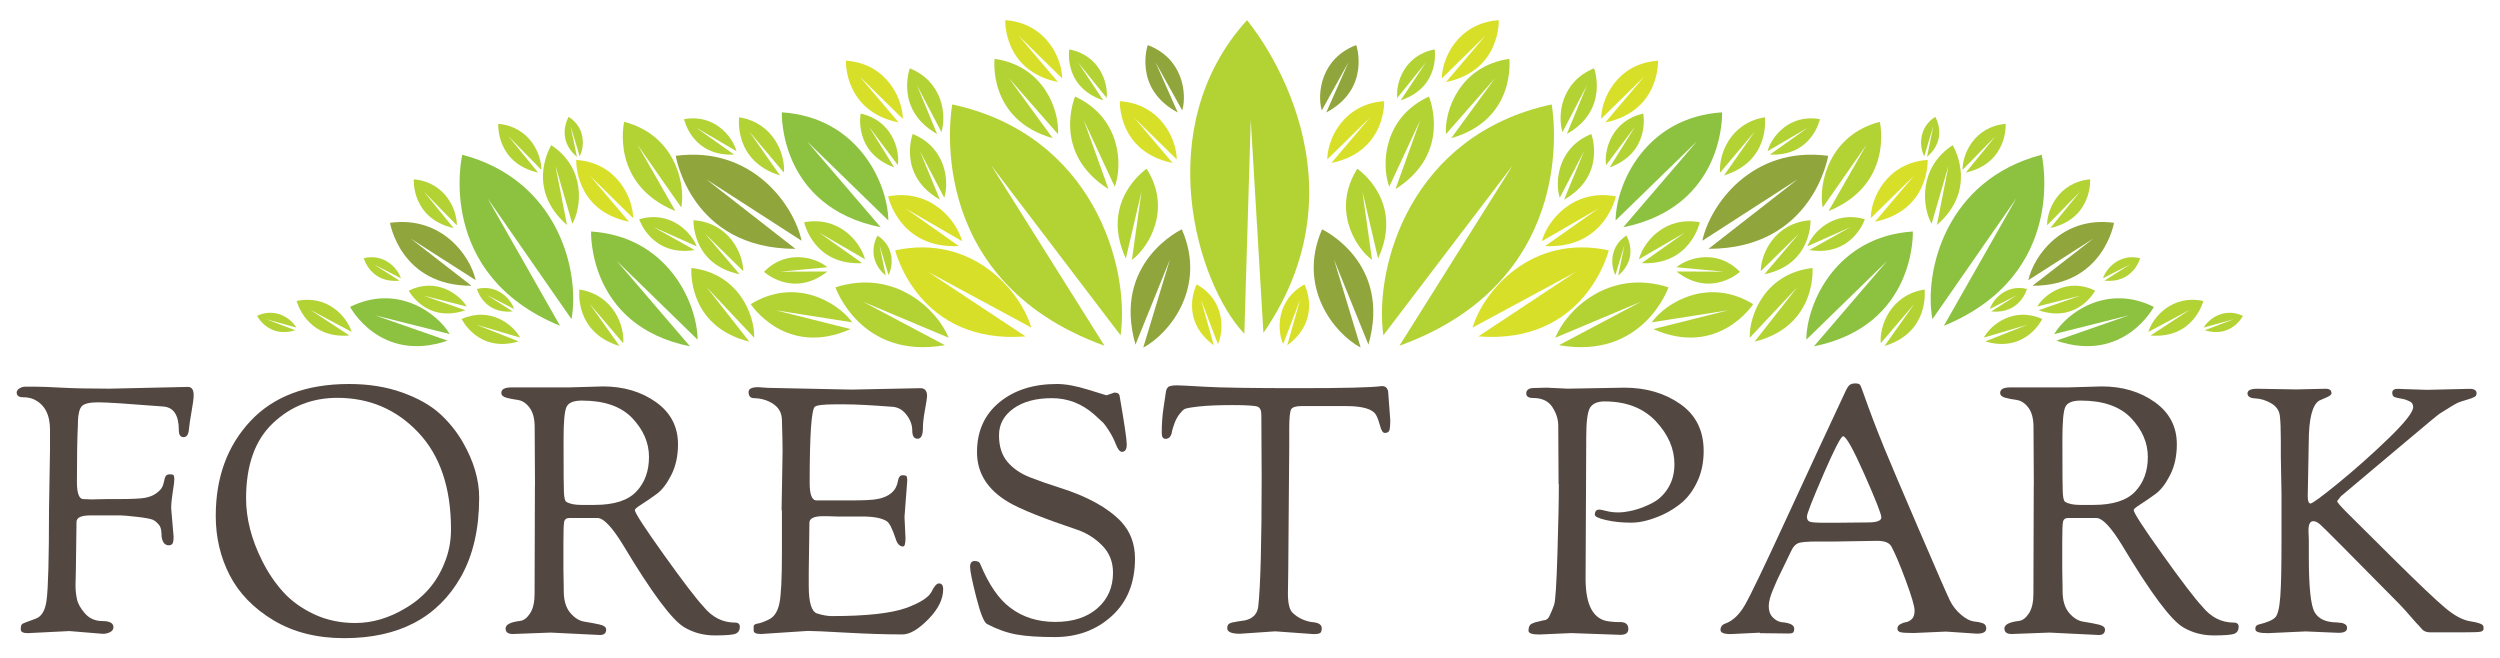 <?xml version="1.0" encoding="UTF-8"?><svg id="a" xmlns="http://www.w3.org/2000/svg" viewBox="0 0 300 79"><defs><style>.b{fill:#b3d234;}.c{fill:#534741;}.d{fill:#90a53b;}.e{fill:#d8df29;}.f{fill:#8cc23f;}</style></defs><g><path class="c" d="M2,47.11c0-.19,.11-.36,.33-.5,.22-.14,.47-.21,.74-.21h1.12c.66,0,1.73,.04,3.2,.12,1.47,.08,3.4,.12,5.77,.12l9.38-.21c.47,0,.7,.33,.7,.99,0,.36-.08,1.01-.25,1.94-.17,.94-.28,1.69-.33,2.25-.06,.56-.27,.85-.64,.85s-.56-.28-.56-.83c0-1.82-.63-2.77-1.9-2.85-4.16-.33-6.75-.5-7.77-.5s-1.67,.15-1.96,.45c-.29,.3-.45,.92-.48,1.86v.33c-.08,1.49-.12,3.79-.12,6.9,0,1.35,.25,2.04,.74,2.07l1.03,.04,1.78-.04h1.28c1.65,0,2.75-.05,3.29-.14,.54-.1,.98-.26,1.32-.5,.34-.23,.58-.46,.72-.68,.14-.22,.23-.48,.29-.78,.05-.3,.12-.52,.21-.66,.08-.14,.25-.21,.5-.21s.4,.04,.45,.12c.05,.08,.08,.24,.08,.48s-.06,.74-.19,1.51c-.12,.77-.19,1.43-.19,1.98l.29,3.39c0,.44-.05,.72-.14,.85-.1,.12-.24,.19-.43,.19-.47,0-.76-.34-.87-1.03,0-.61-.07-1.03-.21-1.28-.28-.39-.56-.64-.85-.76-.29-.12-.93-.24-1.92-.35-.99-.11-1.64-.17-1.94-.17h-3.6c-1.13,0-1.69,.26-1.69,.78l-.08,5.95-.04,1.65c0,.55,.05,1.1,.17,1.65,.11,.55,.43,1.13,.97,1.74,.54,.61,1.24,.91,2.11,.91s1.3,.25,1.3,.74c0,.25-.13,.44-.39,.58-.26,.14-.56,.21-.89,.21l-4.01-.33-5,.25c-.55,0-.83-.15-.83-.45,0-.36,.06-.58,.19-.66,.12-.08,.65-.29,1.59-.62,.72-.25,1.16-.99,1.32-2.23,.19-1.41,.29-5.03,.29-10.87l.12-7.19v-2.4c0-1.82-.65-3.03-1.94-3.64-.39-.17-.83-.25-1.32-.25s-.74-.19-.74-.58Z"/><path class="c" d="M25.89,61.91c0-4.63,1.39-8.42,4.17-11.39,2.78-2.96,6.72-4.44,11.82-4.44,2.37,0,4.5,.34,6.41,1.03s3.4,1.54,4.5,2.54c1.1,1.01,2.03,2.16,2.77,3.45,1.29,2.26,1.94,4.46,1.94,6.61,0,3.75-.73,6.92-2.19,9.51-2.78,4.9-7.45,7.36-14.01,7.36-3.28,0-6.11-.72-8.49-2.15-2.38-1.43-4.13-3.24-5.25-5.41-1.12-2.18-1.67-4.55-1.67-7.11Zm3.64-2.11c0,2.45,.65,4.96,1.94,7.52,.69,1.38,1.52,2.61,2.5,3.7,.98,1.09,2.22,1.98,3.72,2.69,1.5,.7,3.15,1.05,4.94,1.05,2.04,0,4.05-.59,6.03-1.78,2.2-1.29,3.76-3.1,4.67-5.41,.52-1.24,.79-2.59,.79-4.05,0-4.99-1.31-8.86-3.93-11.63-2.62-2.77-5.86-4.15-9.71-4.15-3.03,0-5.61,1.02-7.75,3.06-2.14,2.04-3.2,5.04-3.2,9.01Z"/><path class="c" d="M64.2,58.23l-.04-6.98c0-1.02-.21-1.8-.62-2.34s-.88-.84-1.38-.91c-.51-.07-.97-.16-1.38-.27-.41-.11-.62-.3-.62-.58,0-.44,.4-.66,1.2-.66h6.86l4.13-.12c2.48,0,4.6,.63,6.36,1.88,1.76,1.25,2.65,2.94,2.65,5.06,0,1.41-.27,2.64-.81,3.7-.54,1.06-1.13,1.83-1.78,2.29-.65,.47-1.24,.88-1.78,1.22-.54,.34-.81,.57-.81,.68,0,.33,1.16,2.12,3.47,5.35,2.31,3.24,3.9,5.31,4.75,6.22,1.05,1.3,2.31,1.94,3.8,1.94,.39,0,.58,.17,.58,.5,0,.41-.17,.69-.5,.83-.33,.14-1.16,.21-2.5,.21s-2.54-.32-3.62-.95c-1.49-.85-3.95-4.16-7.4-9.92-1.32-2.15-2.34-3.22-3.06-3.22h-3.39c-.33,0-.53,.14-.6,.41-.07,.28-.1,1.09-.1,2.44v3.35l.04,2.19v.37c0,1.13,.26,2,.78,2.62,.52,.62,1.11,.98,1.76,1.07,.65,.1,1.23,.21,1.76,.33,.52,.12,.79,.32,.79,.6,0,.44-.25,.66-.74,.66l-5.91-.29-4.55,.17c-.58,0-.87-.22-.87-.66,0-.47,.58-.77,1.74-.91,.44-.05,.84-.36,1.2-.91,.36-.55,.54-1.34,.54-2.36l.04-13.02Zm3.43-4.46c0,2.84,.01,4.59,.04,5.27,.03,.68,.12,1.07,.29,1.18,.41,.25,1.01,.37,1.78,.37h1.61c2.34,0,4.02-.54,5.02-1.61,1.01-1.07,1.51-2.46,1.51-4.15s-.67-3.24-2-4.65c-1.34-1.41-3.36-2.11-6.06-2.11-1.02,0-1.64,.27-1.86,.81s-.33,1.78-.33,3.74v1.16Z"/><path class="c" d="M93.79,61.25l.12-7.15c0-.74-.03-2-.08-3.76-.03-.8-.37-1.42-1.03-1.86-.66-.44-1.43-.68-2.31-.7-.44,0-.66-.25-.66-.74,0-.39,.39-.58,1.16-.58l1.12,.08,10.08,.21,8.27-.17c.52,0,.79,.32,.79,.95,0,.17-.08,.71-.25,1.63-.17,.92-.25,1.65-.25,2.17,0,.88-.21,1.32-.64,1.32s-.64-.33-.64-.99-.23-1.29-.7-1.9c-.47-.61-1.05-.92-1.74-.95-2.48-.19-4.38-.29-5.7-.29h-1.07c-1.43,0-2.26,.1-2.48,.29-.41,.36-.62,3.4-.62,9.13,0,1.38,.26,2.08,.79,2.11h4.05c1.65,0,2.75-.05,3.31-.17,1.43-.27,2.25-.99,2.44-2.15,.08-.47,.26-.7,.54-.7s.44,.04,.5,.12c.05,.08,.08,.26,.08,.54l-.33,4.34,.12,2.52c0,.69-.1,1.03-.29,1.03-.41,0-.72-.33-.91-.99-.39-1.16-.73-1.83-1.03-2.03-.58-.39-1.58-.58-3.02-.58h-2.98l-1.32-.04h-.29c-1.13,0-1.69,.26-1.69,.79l-.08,5.95v1.65c0,1.98,.34,3.08,1.01,3.29,.68,.21,1.26,.31,1.76,.31,4.13,0,7.12-.33,8.97-.99,1.63-.61,2.62-1.24,2.98-1.9,.33-.69,.63-1.03,.91-1.03,.33,0,.5,.23,.5,.7,0,1.19-.59,2.38-1.78,3.6-1.19,1.21-2.22,1.82-3.1,1.82-1.98,0-4.22-.07-6.72-.21-2.49-.14-4.04-.21-4.65-.21l-5.62,.37c-.58,0-.87-.14-.87-.41v-.5c0-.17,.14-.27,.41-.33,.3-.03,.77-.19,1.41-.5,.63-.3,1.05-.94,1.26-1.9,.21-.96,.31-2.99,.31-6.08v-5.13Z"/><path class="c" d="M132.77,47.44l.95-.33c.36,0,.56,.11,.62,.33,.58,3.33,.87,5.3,.87,5.89s-.19,.89-.58,.89c-.25,0-.49-.3-.72-.89s-.51-1.14-.83-1.63c-.32-.5-.54-.81-.68-.95-.14-.14-.5-.47-1.07-.99-1.49-1.32-3.19-1.98-5.1-1.98s-3.45,.41-4.61,1.24-1.74,1.9-1.74,3.22,.34,2.38,1.01,3.18c.68,.8,1.58,1.42,2.71,1.86,1.13,.44,2.31,.85,3.55,1.24,3.33,1.05,5.8,2.41,7.4,4.09,1.1,1.19,1.65,2.66,1.65,4.42,0,2.89-.92,5.19-2.77,6.88-1.85,1.69-4.13,2.54-6.86,2.54-1.9,0-3.43-.1-4.59-.31-1.16-.21-2.34-.63-3.55-1.26-.36-.22-.79-1.29-1.28-3.22s-.74-3.13-.74-3.62,.19-.72,.56-.72,.6,.14,.68,.41c1.02,2.45,2.22,4.19,3.6,5.21,1.49,1.13,3.29,1.69,5.39,1.69s3.79-.54,5.04-1.63,1.88-2.51,1.88-4.28c0-1.29-.43-2.38-1.28-3.24-.85-.87-1.83-1.49-2.93-1.88-4.11-1.38-6.89-2.49-8.35-3.35-2.51-1.49-3.76-3.49-3.76-5.99s.89-4.5,2.67-5.97c1.78-1.47,4.08-2.21,6.92-2.21,1.05,0,2.29,.23,3.74,.68s2.18,.68,2.21,.68Z"/><path class="c" d="M141.24,46.24c.36,0,1.48,.06,3.37,.17,1.89,.11,5.6,.17,11.14,.17s8.89-.08,10.04-.25c.3,0,.51,.08,.62,.25,.11,.17,.17,.32,.17,.45l.25,3.35c0,.69-.04,1.12-.12,1.3-.08,.18-.26,.27-.54,.27-.22,0-.41-.28-.56-.85-.15-.56-.31-1-.48-1.3-.41-.72-1.61-1.07-3.6-1.07h-5.37c-.66,0-1.07,.13-1.22,.39-.15,.26-.23,1.01-.23,2.25v2.03l-.12,15.13-.04,2.69c0,1.18,.19,1.96,.56,2.31s.78,.63,1.22,.81c.44,.18,.81,.28,1.12,.31,.77,.06,1.16,.3,1.16,.74,0,.3-.07,.5-.21,.58-.14,.08-.4,.12-.79,.12l-4.59-.33-4.22,.29c-1.02,0-1.53-.22-1.53-.66,0-.28,.08-.46,.25-.56s.49-.18,.97-.25c.48-.07,.79-.12,.93-.14,.94-.22,1.46-.77,1.57-1.65,.27-2.42,.41-7.63,.41-15.62l-.04-7.4c0-.52-.15-.85-.45-.97-.3-.12-1.31-.19-3.02-.19s-3.05,.06-4.03,.17c-.98,.11-1.55,.21-1.72,.31-.17,.1-.37,.3-.6,.6-.23,.3-.43,.65-.58,1.05-.15,.4-.25,.72-.31,.97-.08,.63-.34,.95-.79,.95-.3,0-.45-.23-.45-.7,0-1.1,.07-2.1,.21-3,.14-.9,.21-1.41,.23-1.55,.01-.14,.03-.23,.04-.27,.01-.04,.03-.11,.04-.21,.01-.1,.03-.17,.06-.21,.03-.04,.06-.1,.1-.17s.09-.12,.15-.15c.05-.03,.12-.05,.21-.08,.17-.05,.43-.08,.79-.08Z"/><path class="c" d="M187.03,58.1l-.04-7.03c0-.74-.23-1.48-.7-2.21-.47-.73-1.24-1.1-2.31-1.1-.55,0-.83-.18-.83-.54,0-.44,.32-.66,.95-.66l1.53-.04,2.48,.12,6.82-.12c2.59,0,4.82,.65,6.7,1.96,1.87,1.31,2.81,3.19,2.81,5.64,0,1.35-.25,2.56-.74,3.62s-1.1,1.89-1.8,2.5c-.7,.61-1.5,1.12-2.38,1.53-1.41,.63-2.66,.95-3.76,.95s-2.11-.1-3.02-.31c-.91-.21-1.36-.42-1.36-.64,0-.41,.18-.62,.54-.62,.14,0,.42,.06,.85,.17,.43,.11,.9,.17,1.43,.17s1.14-.09,1.86-.27c.72-.18,1.46-.47,2.23-.87,.77-.4,1.41-1.01,1.9-1.82,.5-.81,.74-1.76,.74-2.83,0-1.85-.74-3.56-2.23-5.15-1.49-1.58-3.54-2.38-6.16-2.38-.85,0-1.43,.26-1.74,.76-.3,.51-.45,1.66-.45,3.45l-.08,17.07c0,3.2,.94,4.9,2.81,5.12,.47,.06,.85,.08,1.16,.08,.77-.05,1.16,.22,1.16,.83,0,.47-.32,.7-.95,.7l-5.91-.21-3.84,.17c-.85,0-1.28-.15-1.28-.45,0-.47,.15-.76,.45-.87,.14-.05,.23-.1,.29-.12,.05-.03,.19-.06,.39-.1,.21-.04,.34-.08,.41-.1,.07-.03,.16-.05,.27-.06,.11-.01,.19-.03,.23-.04,.04-.01,.11-.05,.21-.12,.1-.07,.17-.17,.23-.29,.05-.12,.13-.29,.23-.5,.1-.21,.22-.52,.37-.95,.15-.43,.28-2.44,.39-6.05,.11-3.61,.17-6.41,.17-8.39Z"/><path class="c" d="M211.21,75.92l-3.55,.17c-.8,0-1.2-.17-1.2-.5,0-.39,.21-.65,.62-.78,.88-.33,1.65-1.07,2.31-2.21,.66-1.14,2.32-4.6,4.98-10.37,2.66-5.77,5.02-10.86,7.09-15.27,.19-.41,.36-.67,.52-.78,.15-.11,.37-.17,.66-.17s.48,.06,.56,.17c.08,.11,.23,.48,.45,1.12,.22,.63,.39,1.12,.52,1.45,.12,.33,.32,.87,.6,1.61,.27,.74,.72,1.86,1.32,3.35,.61,1.49,1.99,4.75,4.15,9.77,2.16,5.03,3.41,7.88,3.74,8.56,.33,.68,.79,1.25,1.36,1.74,.58,.48,1.08,.74,1.51,.79,.43,.04,.78,.11,1.07,.21,.29,.1,.43,.31,.43,.64,0,.41-.37,.62-1.12,.62l-3.72-.25-3.84,.17c-.85,0-1.4-.03-1.63-.1-.23-.07-.35-.21-.35-.43s.11-.39,.33-.52c.22-.12,.45-.21,.7-.25,.25-.04,.48-.17,.7-.37,.22-.21,.33-.55,.33-1.03s-.34-1.66-1.03-3.53c-.69-1.87-1.27-3.25-1.74-4.13-.25-.47-.81-.7-1.69-.7l-5,.08h-2.19c-1.24,0-2.02,.07-2.34,.21-.32,.14-.58,.43-.79,.87-.21,.44-.5,1.05-.89,1.84-.39,.79-.65,1.33-.79,1.63-.14,.3-.3,.69-.5,1.16-.36,.83-.54,1.52-.54,2.07s.16,.99,.48,1.32c.32,.33,.67,.52,1.05,.58,1.02,.08,1.53,.34,1.53,.79,0,.19-.04,.34-.12,.43-.08,.1-.28,.14-.58,.14l-3.43-.04Zm7.6-18.99c-1.32,3.04-1.98,4.73-1.98,5.06s.12,.54,.37,.62c.25,.08,.83,.12,1.74,.12h1.28l3.93-.04c1.07,0,1.61-.2,1.61-.6s-.68-2.12-2.03-5.17c-1.35-3.04-2.2-4.57-2.56-4.57-.25,0-1.03,1.52-2.36,4.57Z"/><path class="c" d="M244.06,58.23l-.04-6.98c0-1.02-.21-1.8-.62-2.34s-.88-.84-1.38-.91c-.51-.07-.97-.16-1.38-.27-.41-.11-.62-.3-.62-.58,0-.44,.4-.66,1.2-.66h6.86l4.13-.12c2.48,0,4.6,.63,6.36,1.88,1.76,1.25,2.65,2.94,2.65,5.06,0,1.41-.27,2.64-.81,3.7-.54,1.06-1.13,1.83-1.78,2.29-.65,.47-1.24,.88-1.78,1.22-.54,.34-.81,.57-.81,.68,0,.33,1.16,2.12,3.47,5.35,2.31,3.24,3.9,5.31,4.75,6.22,1.05,1.3,2.31,1.94,3.8,1.94,.39,0,.58,.17,.58,.5,0,.41-.17,.69-.5,.83-.33,.14-1.16,.21-2.5,.21s-2.54-.32-3.62-.95c-1.49-.85-3.95-4.16-7.4-9.92-1.32-2.15-2.34-3.22-3.06-3.22h-3.39c-.33,0-.53,.14-.6,.41-.07,.28-.1,1.09-.1,2.44v3.35l.04,2.19v.37c0,1.13,.26,2,.78,2.62,.52,.62,1.11,.98,1.76,1.07,.65,.1,1.23,.21,1.76,.33,.52,.12,.79,.32,.79,.6,0,.44-.25,.66-.74,.66l-5.91-.29-4.55,.17c-.58,0-.87-.22-.87-.66,0-.47,.58-.77,1.74-.91,.44-.05,.84-.36,1.2-.91,.36-.55,.54-1.34,.54-2.36l.04-13.02Zm3.43-4.46c0,2.84,.01,4.59,.04,5.27,.03,.68,.12,1.07,.29,1.18,.41,.25,1.01,.37,1.78,.37h1.61c2.34,0,4.02-.54,5.02-1.61,1.01-1.07,1.51-2.46,1.51-4.15s-.67-3.24-2-4.65c-1.34-1.41-3.36-2.11-6.06-2.11-1.02,0-1.64,.27-1.86,.81s-.33,1.78-.33,3.74v1.16Z"/><path class="c" d="M273.78,59.3l-.08-4.46v-1.9c0-1.41-.04-2.42-.12-3.06-.08-.63-.43-1.13-1.05-1.49-.62-.36-1.25-.55-1.88-.58-.63-.03-.95-.23-.95-.6s.39-.56,1.16-.56l4.67,.08,3.55-.08c.47,0,.7,.18,.7,.54,0,.17-.2,.33-.6,.5-.4,.17-.68,.29-.85,.37-.85,.5-1.28,2.18-1.28,5.04l-.12,6.45c0,.58,.11,.87,.33,.87s1.34-.82,3.35-2.46c2.01-1.64,4.01-3.42,5.99-5.33,1.98-1.91,2.98-3.18,2.98-3.78,0-.33-.14-.56-.41-.68s-.48-.21-.62-.25c-.14-.04-.33-.08-.58-.12-.25-.04-.4-.08-.45-.1-.3-.05-.45-.24-.45-.56s.22-.48,.66-.48l1.03,.04,2.48,.08,5.12-.12c.55,0,.83,.18,.83,.54,0,.19-.08,.34-.25,.43-.17,.1-.48,.21-.95,.35-.47,.14-.82,.25-1.05,.35s-.96,.53-2.17,1.3c-.25,.17-1.61,1.29-4.07,3.37-2.47,2.08-5.06,4.26-7.79,6.55l-.45,.58c0,.14,.4,.61,1.2,1.41,.8,.8,2.67,2.66,5.62,5.58,2.95,2.92,4.99,4.86,6.12,5.81,1.13,.95,2.15,1.5,3.06,1.63,.91,.14,1.42,.32,1.53,.54,.03,.06,.04,.17,.04,.35s-.12,.3-.35,.35c-.23,.06-.92,.08-2.05,.08h-4.01c-.44,0-.77-.13-.99-.39-.22-.26-.44-.5-.66-.72-1.02-1.18-1.8-2.05-2.36-2.6-5.84-5.92-8.91-9.01-9.22-9.26-.3-.25-.56-.37-.79-.37-.39,0-.58,.37-.58,1.12v.12l.04,.95v2.11c0,3.61,.23,5.82,.7,6.63,.47,.81,1.36,1.22,2.69,1.22l.33,.04c.19,0,.39,.05,.58,.15,.19,.1,.29,.25,.29,.48,0,.39-.34,.58-1.03,.58l-3.93-.17-4.55,.21c-.99,0-1.49-.15-1.49-.45v-.17c0-.19,.12-.33,.37-.41,1.02-.25,1.69-.53,2-.85,.32-.32,.52-1.17,.62-2.56,.1-1.39,.14-3.62,.14-6.67v-5.54Z"/></g><g><g><path class="b" d="M196.9,36.21l-10.27,4.32c1.35-3.33,6.42-8.34,13.59-6.05,0,0-3.03,8.73-13.14,6.94l9.81-5.2Z"/><path class="f" d="M203.64,16.95l-9.77,9.51c.05-4.4,3.59-12.38,12.78-12.98,0,0,.44,11.3-11.86,13.79l8.85-10.32Z"/><path class="d" d="M215.74,21.5l-11.46,7.39c.92-4.3,5.97-11.42,15.1-10.19,0,0-1.8,11.17-14.36,11.16l10.72-8.36Z"/><path class="d" d="M161.83,7.45l-3.22,5.8c-.59-2.06-.06-6.27,4.14-7.84,0,0,1.79,5.21-3.6,8.09l2.68-6.05Z"/><path class="e" d="M191.76,25.05l-6.74,3.9c.64-2.43,3.72-6.35,8.89-5.39,0,0-1.34,6.32-8.5,5.97l6.34-4.47Z"/><path class="b" d="M190.13,18.06l-2.96,5.67c-.62-1.96-.21-6.04,3.79-7.65,0,0,1.86,4.97-3.27,7.88l2.43-5.89Z"/><path class="b" d="M190.46,10.18l-2.96,5.67c-.62-1.96-.21-6.04,3.79-7.65,0,0,1.86,4.97-3.27,7.88l2.43-5.89Z"/><path class="d" d="M160.04,31.02l3.24,10.69c-3.18-1.69-7.66-7.27-4.63-14.19,0,0,8.4,3.93,5.56,13.83l-4.18-10.33Z"/><path class="b" d="M163.49,22.98l1.15,8.21c-2.14-1.61-4.78-6.21-1.76-10.94,0,0,5.7,3.85,2.49,10.77l-1.88-8.05Z"/><path class="e" d="M189.09,32.63l-12.38,6.68c1.29-4.35,7.05-11.27,16.34-9.27,0,0-2.74,11.34-15.65,10.33l11.69-7.74Z"/><path class="f" d="M242,23.74l-10.11,14.56c-1.03-5.63,1.52-16.69,13.11-19.73,0,0,3.36,14.32-11.74,20.53l8.74-15.37Z"/><path class="b" d="M196.16,15.25l-3.43,4.56c-.27-1.82,.69-5.35,4.46-6.18,0,0,.91,4.65-4.03,6.46l3.01-4.84Z"/><path class="f" d="M226.53,31.24l-9.77,9.52c.04-4.4,3.59-12.38,12.78-12.98,0,0,.44,11.3-11.87,13.78l8.85-10.32Z"/><path class="b" d="M215.85,28.06l-4.56,4.48c.01-2.06,1.66-5.81,5.97-6.11,0,0,.23,5.29-5.53,6.48l4.13-4.86Z"/><path class="e" d="M229.71,21.06l-5.22,5.12c.01-2.36,1.89-6.65,6.83-6.99,0,0,.27,6.06-6.33,7.42l4.72-5.56Z"/><path class="e" d="M197.35,9.15l-5.22,5.12c.01-2.36,1.89-6.65,6.83-6.99,0,0,.27,6.06-6.33,7.42l4.72-5.56Z"/><path class="e" d="M178.24,4.29l-5.22,5.12c.01-2.36,1.89-6.64,6.83-6.99,0,0,.27,6.06-6.33,7.43l4.72-5.56Z"/><path class="e" d="M164.49,14.01l-5.22,5.12c.01-2.36,1.89-6.65,6.83-6.99,0,0,.27,6.06-6.34,7.42l4.72-5.56Z"/><path class="b" d="M233.83,19.84l-2.04,7.02c-1.14-2.06-1.6-6.72,2.53-9.44,0,0,3.2,5.16-1.89,9.58l1.4-7.16Z"/><path class="b" d="M249.7,35.46l-5.23,1.32c.89-1.5,3.69-3.52,6.95-1.9,0,0-2.09,3.96-6.8,2.35l5.08-1.77Z"/><path class="f" d="M255.5,37.83l-9,2.26c1.53-2.57,6.35-6.06,11.96-3.26,0,0-3.6,6.81-11.7,4.05l8.74-3.05Z"/><path class="b" d="M215.74,34.39l-5.77,6.14c-.09-2.72,1.88-7.74,7.53-8.37,0,0,.59,6.96-6.95,8.84l5.18-6.61Z"/><path class="b" d="M222.1,27.23l-5.22,2.33c.66-1.72,3.2-4.35,6.9-3.25,0,0-1.46,4.51-6.66,3.7l4.97-2.78Z"/><path class="b" d="M231.97,15.22l-1.06,3.53c-.56-1.04-.77-3.39,1.32-4.73,0,0,1.59,2.61-.99,4.81l.74-3.6Z"/><path class="b" d="M194.91,29.48l-1.06,3.52c-.56-1.04-.77-3.39,1.32-4.73,0,0,1.59,2.61-.99,4.81l.74-3.6Z"/><path class="b" d="M239.47,16.33l-3.96,4.05c-.03-1.83,1.36-5.17,5.17-5.52,0,0,.3,4.69-4.78,5.85l3.57-4.38Z"/><path class="b" d="M249.61,22.99l-3.96,4.05c-.03-1.83,1.36-5.18,5.17-5.52,0,0,.3,4.69-4.78,5.85l3.57-4.38Z"/><path class="b" d="M255.74,31.66l-3.38,1.73c.37-1.16,1.97-3,4.46-2.41,0,0-.81,3.05-4.29,2.7l3.2-2.03Z"/><path class="b" d="M242.16,35.35l-3.38,1.73c.37-1.16,1.97-3,4.46-2.41,0,0-.81,3.05-4.29,2.7l3.2-2.03Z"/><path class="b" d="M202.2,27.9l-5.53,3.21c.52-2,3.05-5.22,7.3-4.44,0,0-1.09,5.19-6.97,4.91l5.2-3.68Z"/><path class="b" d="M210.53,15.83l-4.12,4.89c-.18-2.06,1.11-5.94,5.37-6.65,0,0,.73,5.25-4.9,6.98l3.66-5.22Z"/><path class="b" d="M216.87,15.36l-4.76,2.78c.45-1.72,2.62-4.5,6.28-3.84,0,0-.93,4.48-6,4.25l4.48-3.18Z"/><path class="b" d="M171.12,7.47l-3.45,4.29c-.2-1.77,.83-5.14,4.49-5.83,0,0,.74,4.51-4.08,6.11l3.04-4.57Z"/><path class="b" d="M243.35,38.95l-5.29,1.56c.84-1.57,3.61-3.75,7.01-2.23,0,0-1.97,4.13-6.84,2.69l5.11-2.02Z"/><path class="b" d="M229.73,36.45l-4.04,4.74c-.17-2,1.1-5.78,5.26-6.45,0,0,.68,5.12-4.81,6.78l3.59-5.07Z"/><path class="b" d="M207.35,37.24l-9.15,1.44c1.75-2.42,6.85-5.46,12.18-2.18,0,0-4.18,6.45-11.98,2.99l8.96-2.25Z"/><path class="b" d="M224.02,17.31l-5.3,7.6c-.53-2.94,.81-8.72,6.86-10.29,0,0,1.75,7.48-6.15,10.71l4.58-8.02Z"/><path class="d" d="M251.2,28.63l-7.8,4.99c.64-2.92,4.08-7.74,10.28-6.88,0,0-1.25,7.58-9.78,7.55l7.3-5.66Z"/><path class="b" d="M206.86,32.6l-5.68-.53c1.41-1.18,4.92-2.22,7.61,.55,0,0-3.48,3.21-7.62-.04l5.69,.02Z"/><path class="b" d="M179.34,9.45l-5.83,6.65c-.19-2.85,1.69-8.19,7.61-9.04,0,0,.86,7.29-6.97,9.52l5.2-7.13Z"/><path class="b" d="M170.44,14.39l-3.73,8.02c-.99-2.68-.68-8.33,4.76-10.82,0,0,2.88,6.75-4.01,11.1l2.98-8.3Z"/><path class="b" d="M181.55,19.81l-15.55,20.43c-1.14-8.2,3.25-24.05,20.2-27.71,0,0,3.97,20.92-18.27,28.96l13.62-21.68Z"/></g><path class="e" d="M144.12,35.97l2.03,5.32c.76-1.67,.82-5.31-2.56-7.16,0,0-2.16,4.2,2.07,7.31l-1.54-5.46Z"/><path class="e" d="M156.01,35.97l-2.03,5.32c-.76-1.67-.82-5.31,2.56-7.16,0,0,2.16,4.2-2.07,7.31l1.54-5.46Z"/><path class="b" d="M267.99,38.32l-3.55,.99c.58-1.03,2.45-2.46,4.71-1.41,0,0-1.36,2.73-4.59,1.73l3.43-1.3Z"/><path class="b" d="M262.8,37.16l-5,2.67c.53-1.75,2.86-4.52,6.6-3.71,0,0-1.13,4.56-6.33,4.14l4.73-3.1Z"/><path class="b" d="M32.01,38.32l3.55,.99c-.58-1.03-2.45-2.46-4.71-1.41,0,0,1.36,2.73,4.59,1.73l-3.43-1.3Z"/><path class="b" d="M37.2,37.16l5,2.67c-.53-1.75-2.86-4.52-6.6-3.71,0,0,1.13,4.56,6.33,4.14l-4.73-3.1Z"/><path class="b" d="M150.09,14.39l-.77,25.66c-5.7-6.01-11.34-24.79,.32-37.63,0,0,15.39,18.05,1.97,37.53l-1.52-25.55Z"/><g><path class="b" d="M103.57,36.21l10.27,4.32c-1.35-3.33-6.42-8.34-13.59-6.05,0,0,3.03,8.73,13.14,6.94l-9.81-5.2Z"/><path class="f" d="M96.83,16.95l9.77,9.51c-.05-4.4-3.59-12.38-12.78-12.98,0,0-.44,11.3,11.86,13.79l-8.85-10.32Z"/><path class="d" d="M84.73,21.5l11.46,7.39c-.92-4.3-5.97-11.42-15.1-10.19,0,0,1.8,11.17,14.36,11.16l-10.72-8.36Z"/><path class="d" d="M138.65,7.45l3.22,5.8c.59-2.06,.06-6.27-4.14-7.84,0,0-1.79,5.21,3.6,8.09l-2.68-6.05Z"/><path class="e" d="M108.72,25.05l6.74,3.9c-.64-2.43-3.72-6.35-8.89-5.39,0,0,1.34,6.32,8.5,5.97l-6.34-4.47Z"/><path class="b" d="M110.35,18.06l2.96,5.67c.62-1.96,.21-6.04-3.79-7.65,0,0-1.86,4.97,3.27,7.88l-2.43-5.89Z"/><path class="b" d="M110.01,10.18l2.96,5.67c.62-1.96,.21-6.04-3.79-7.65,0,0-1.86,4.97,3.27,7.88l-2.43-5.89Z"/><path class="d" d="M140.43,31.02l-3.24,10.69c3.18-1.69,7.66-7.27,4.63-14.19,0,0-8.4,3.93-5.56,13.83l4.18-10.33Z"/><path class="b" d="M136.98,22.98l-1.15,8.21c2.14-1.61,4.78-6.21,1.76-10.94,0,0-5.7,3.85-2.49,10.77l1.88-8.05Z"/><path class="e" d="M111.38,32.63l12.38,6.68c-1.29-4.35-7.05-11.27-16.34-9.27,0,0,2.74,11.34,15.65,10.33l-11.69-7.74Z"/><path class="f" d="M58.47,23.74l10.11,14.56c1.03-5.63-1.52-16.69-13.11-19.73,0,0-3.36,14.32,11.74,20.53l-8.74-15.37Z"/><path class="b" d="M104.31,15.25l3.43,4.56c.27-1.82-.69-5.35-4.46-6.18,0,0-.91,4.65,4.03,6.46l-3.01-4.84Z"/><path class="f" d="M73.94,31.24l9.77,9.52c-.04-4.4-3.59-12.38-12.78-12.98,0,0-.44,11.3,11.87,13.78l-8.85-10.32Z"/><path class="b" d="M84.63,28.06l4.56,4.48c-.01-2.06-1.66-5.81-5.97-6.11,0,0-.23,5.29,5.53,6.48l-4.13-4.86Z"/><path class="e" d="M70.76,21.06l5.22,5.12c-.01-2.36-1.89-6.65-6.83-6.99,0,0-.27,6.06,6.33,7.42l-4.72-5.56Z"/><path class="e" d="M103.12,9.15l5.22,5.12c-.01-2.36-1.89-6.65-6.83-6.99,0,0-.27,6.06,6.33,7.42l-4.72-5.56Z"/><path class="e" d="M122.24,4.29l5.22,5.12c-.01-2.36-1.89-6.64-6.83-6.99,0,0-.27,6.06,6.33,7.43l-4.72-5.56Z"/><path class="e" d="M135.99,14.01l5.22,5.12c-.01-2.36-1.89-6.65-6.83-6.99,0,0-.27,6.06,6.34,7.42l-4.72-5.56Z"/><path class="b" d="M66.64,19.84l2.04,7.02c1.14-2.06,1.6-6.72-2.53-9.44,0,0-3.2,5.16,1.89,9.58l-1.4-7.16Z"/><path class="b" d="M50.77,35.46l5.23,1.32c-.89-1.5-3.69-3.52-6.95-1.9,0,0,2.09,3.96,6.8,2.35l-5.08-1.77Z"/><path class="f" d="M44.97,37.83l9,2.26c-1.53-2.57-6.35-6.06-11.96-3.26,0,0,3.6,6.81,11.7,4.05l-8.74-3.05Z"/><path class="b" d="M84.73,34.39l5.77,6.14c.09-2.72-1.88-7.74-7.53-8.37,0,0-.59,6.96,6.95,8.84l-5.18-6.61Z"/><path class="b" d="M78.38,27.23l5.22,2.33c-.66-1.72-3.2-4.35-6.9-3.25,0,0,1.46,4.51,6.66,3.7l-4.97-2.78Z"/><path class="b" d="M68.5,15.22l1.06,3.53c.56-1.04,.77-3.39-1.32-4.73,0,0-1.59,2.61,.99,4.81l-.74-3.6Z"/><path class="b" d="M105.56,29.48l1.06,3.52c.56-1.04,.77-3.39-1.32-4.73,0,0-1.59,2.61,.99,4.81l-.74-3.6Z"/><path class="b" d="M61,16.33l3.96,4.05c.03-1.83-1.36-5.17-5.17-5.52,0,0-.3,4.69,4.78,5.85l-3.57-4.38Z"/><path class="b" d="M50.86,22.99l3.96,4.05c.03-1.83-1.36-5.18-5.17-5.52,0,0-.3,4.69,4.78,5.85l-3.57-4.38Z"/><path class="b" d="M44.73,31.66l3.38,1.73c-.37-1.16-1.97-3-4.46-2.41,0,0,.81,3.05,4.29,2.7l-3.2-2.03Z"/><path class="b" d="M58.31,35.35l3.38,1.73c-.37-1.16-1.97-3-4.46-2.41,0,0,.81,3.05,4.29,2.7l-3.2-2.03Z"/><path class="b" d="M98.27,27.9l5.53,3.21c-.52-2-3.05-5.22-7.3-4.44,0,0,1.09,5.19,6.97,4.91l-5.2-3.68Z"/><path class="b" d="M89.95,15.83l4.12,4.89c.18-2.06-1.11-5.94-5.37-6.65,0,0-.73,5.25,4.9,6.98l-3.66-5.22Z"/><path class="b" d="M83.61,15.36l4.76,2.78c-.45-1.72-2.62-4.5-6.28-3.84,0,0,.93,4.48,6,4.25l-4.48-3.18Z"/><path class="b" d="M129.35,7.47l3.45,4.29c.2-1.77-.83-5.14-4.49-5.83,0,0-.74,4.51,4.08,6.11l-3.04-4.57Z"/><path class="b" d="M57.12,38.95l5.29,1.56c-.84-1.57-3.61-3.75-7.01-2.23,0,0,1.97,4.13,6.84,2.69l-5.11-2.02Z"/><path class="b" d="M70.75,36.45l4.04,4.74c.17-2-1.1-5.78-5.26-6.45,0,0-.68,5.12,4.81,6.78l-3.59-5.07Z"/><path class="b" d="M93.12,37.24l9.15,1.44c-1.75-2.42-6.85-5.46-12.18-2.18,0,0,4.18,6.45,11.98,2.99l-8.96-2.25Z"/><path class="b" d="M76.46,17.31l5.3,7.6c.53-2.94-.81-8.72-6.86-10.29,0,0-1.75,7.48,6.15,10.71l-4.58-8.02Z"/><path class="d" d="M49.28,28.63l7.8,4.99c-.64-2.92-4.08-7.74-10.28-6.88,0,0,1.25,7.58,9.78,7.55l-7.3-5.66Z"/><path class="b" d="M93.61,32.6l5.68-.53c-1.41-1.18-4.92-2.22-7.61,.55,0,0,3.48,3.21,7.62-.04l-5.69,.02Z"/><path class="b" d="M121.13,9.45l5.83,6.65c.19-2.85-1.69-8.19-7.61-9.04,0,0-.86,7.29,6.97,9.52l-5.2-7.13Z"/><path class="b" d="M130.04,14.39l3.73,8.02c.99-2.68,.68-8.33-4.76-10.82,0,0-2.88,6.75,4.01,11.1l-2.98-8.3Z"/><path class="b" d="M118.92,19.81l15.55,20.43c1.14-8.2-3.25-24.05-20.2-27.71,0,0-3.97,20.92,18.27,28.96l-13.62-21.68Z"/></g></g></svg>
